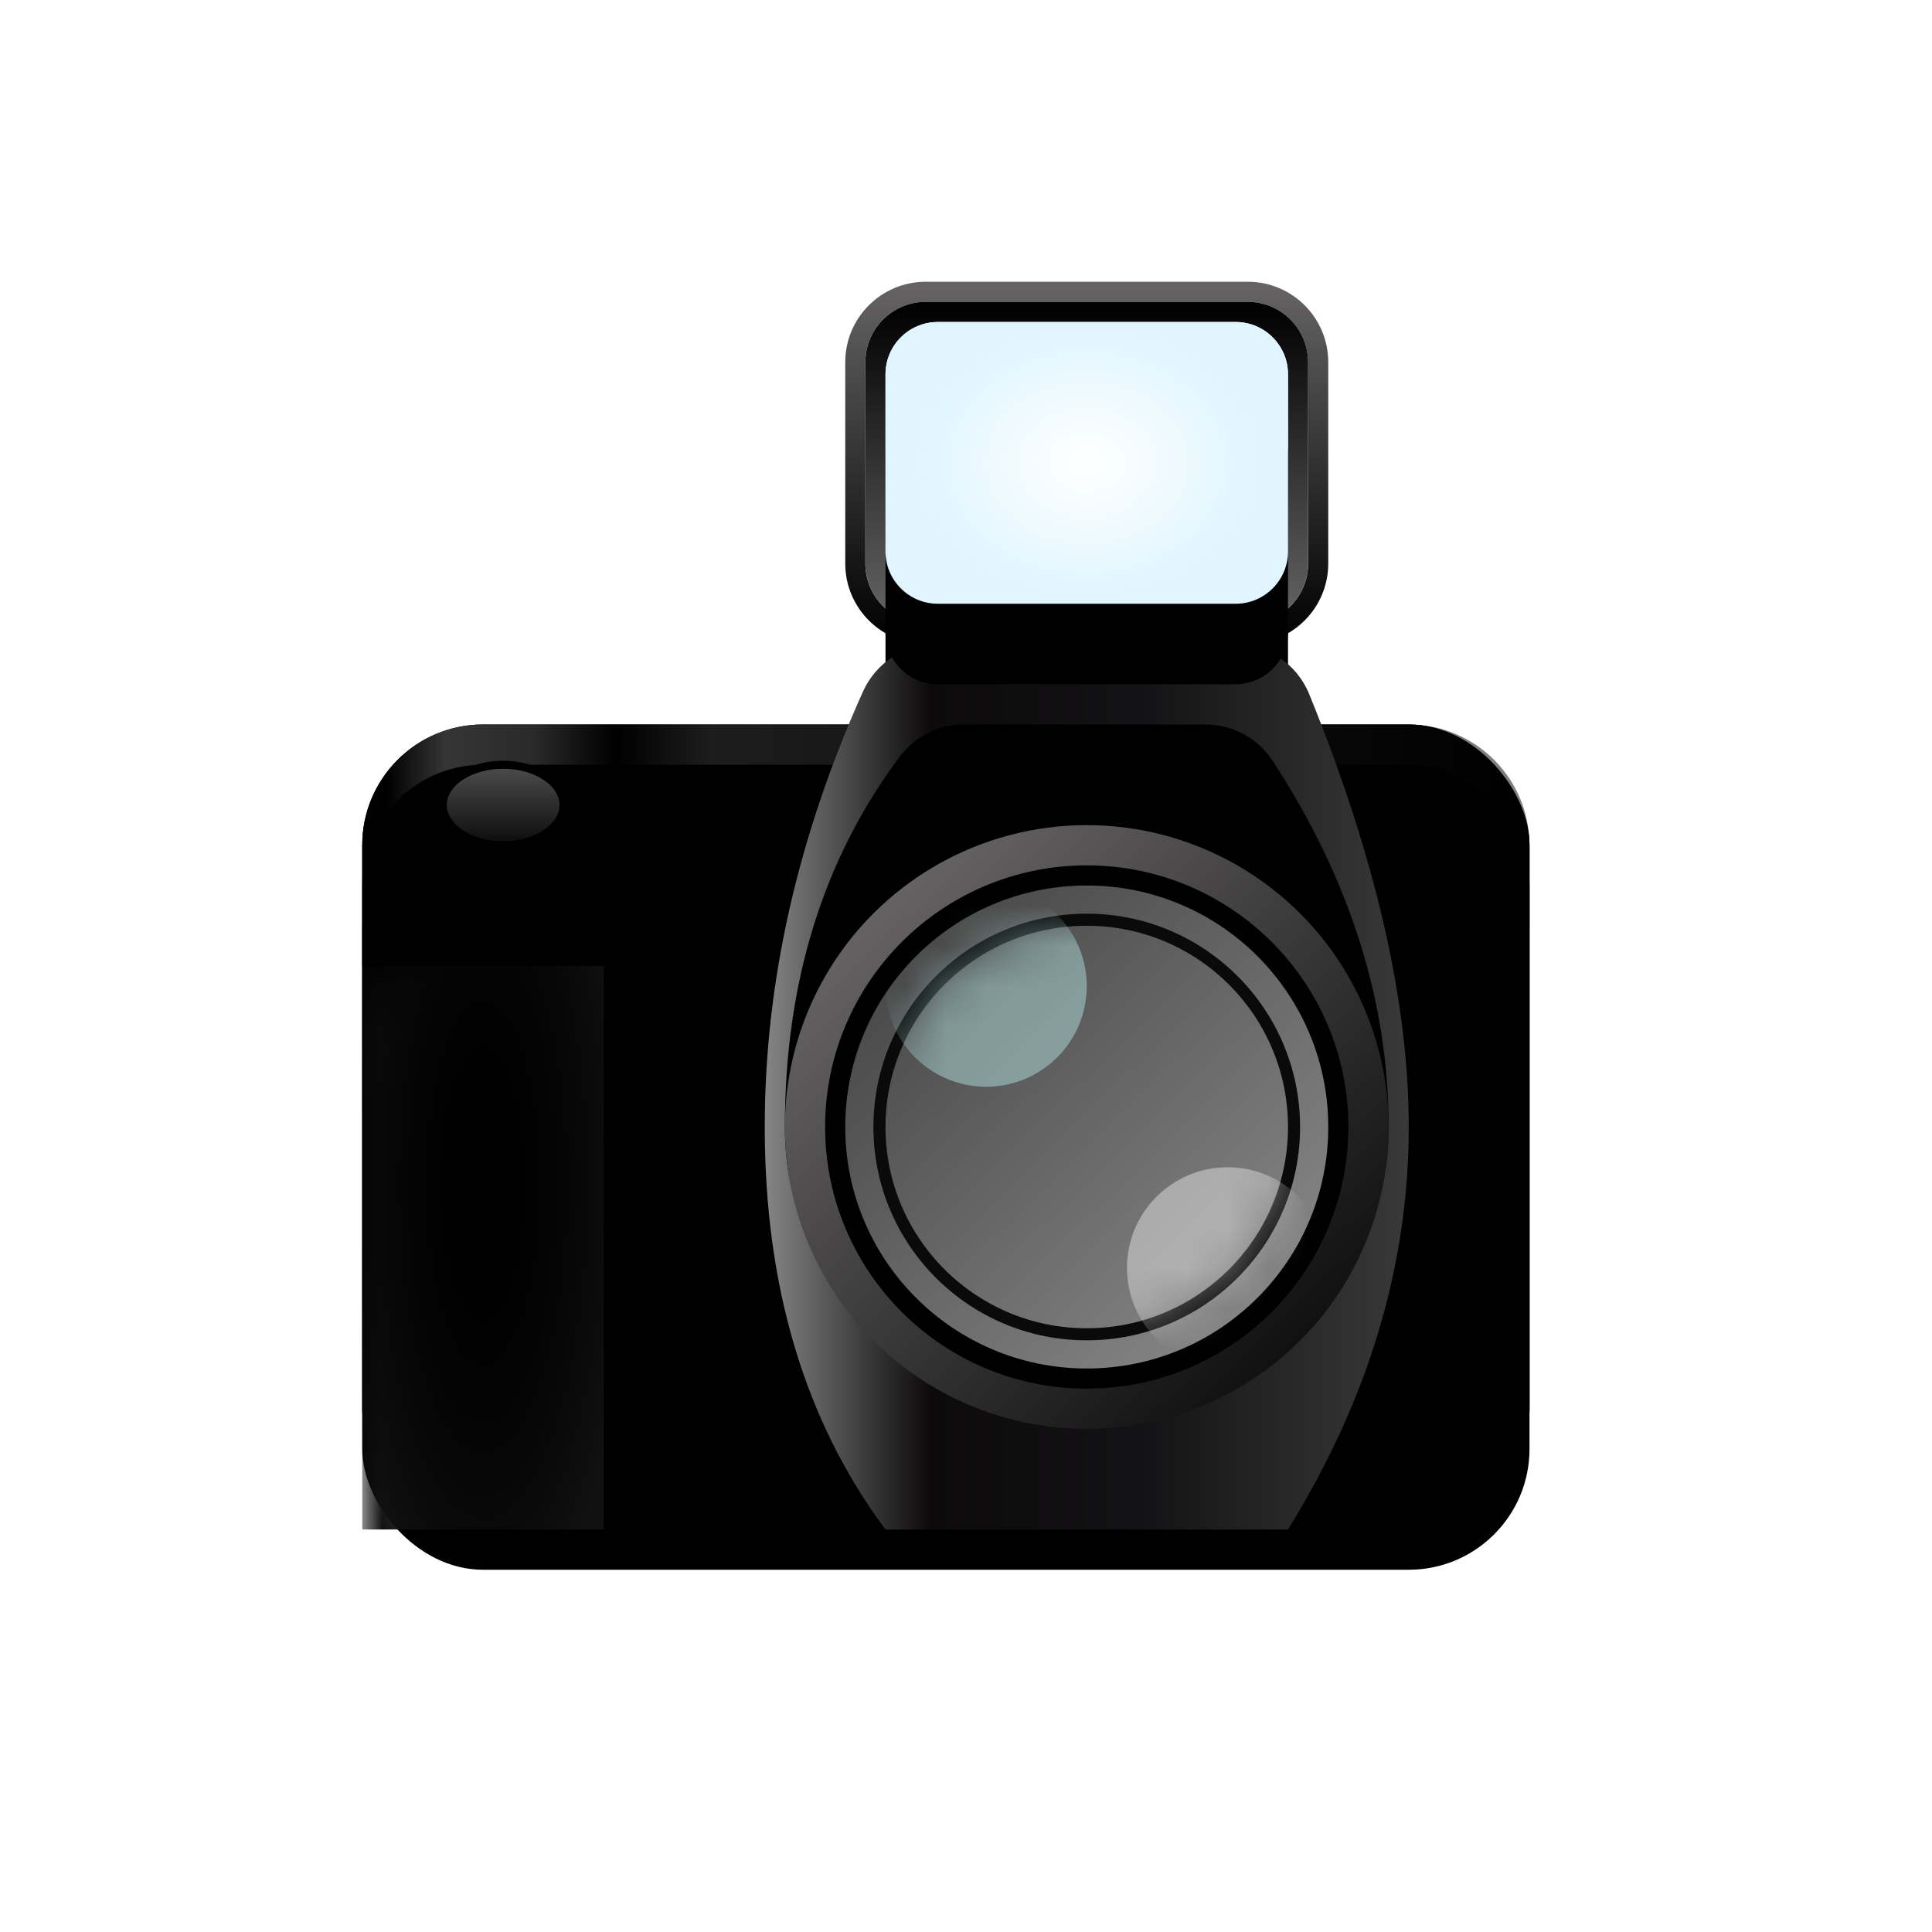 <?xml version="1.0" encoding="UTF-8"?>
<svg width="48px" height="48px" viewBox="0 0 48 48" version="1.1" xmlns="http://www.w3.org/2000/svg" xmlns:xlink="http://www.w3.org/1999/xlink">
    <title>Calendar/Events/photo shooting</title>
    <defs>
        <linearGradient x1="100%" y1="50%" x2="2.481%" y2="50%" id="linearGradient-1">
            <stop stop-color="#000000" offset="0%"></stop>
            <stop stop-color="#3A3A3A" offset="71.762%"></stop>
            <stop stop-color="#000000" offset="80.088%"></stop>
            <stop stop-color="#535353" offset="87.06%"></stop>
            <stop stop-color="#6B6B6B" offset="94.853%"></stop>
            <stop stop-color="#000000" offset="100%"></stop>
        </linearGradient>
        <rect id="path-2" x="0" y="0" width="29" height="20" rx="3"></rect>
        <filter x="-8.6%" y="-12.5%" width="117.2%" height="125.0%" filterUnits="objectBoundingBox" id="filter-4">
            <feMorphology radius="1" operator="erode" in="SourceAlpha" result="shadowSpreadInner1"></feMorphology>
            <feGaussianBlur stdDeviation="1.5" in="shadowSpreadInner1" result="shadowBlurInner1"></feGaussianBlur>
            <feOffset dx="0" dy="1" in="shadowBlurInner1" result="shadowOffsetInner1"></feOffset>
            <feComposite in="shadowOffsetInner1" in2="SourceAlpha" operator="arithmetic" k2="-1" k3="1" result="shadowInnerInner1"></feComposite>
            <feColorMatrix values="0 0 0 0 1   0 0 0 0 1   0 0 0 0 1  0 0 0 0.4 0" type="matrix" in="shadowInnerInner1"></feColorMatrix>
        </filter>
        <radialGradient cx="50%" cy="42.707%" fx="50%" fy="42.707%" r="60.759%" gradientTransform="translate(0.5, 0.427), scale(1, 0.4), rotate(180), scale(1, 3.223), translate(-0.5, -0.427)" id="radialGradient-5">
            <stop stop-color="#000000" stop-opacity="0" offset="0%"></stop>
            <stop stop-color="#111111" offset="100%"></stop>
        </radialGradient>
        <linearGradient x1="0%" y1="50%" x2="100%" y2="50%" id="linearGradient-6">
            <stop stop-color="#858484" offset="0%"></stop>
            <stop stop-color="#0C0A0B" offset="25.655%"></stop>
            <stop stop-color="#131214" offset="58.499%"></stop>
            <stop stop-color="#393939" offset="100%"></stop>
        </linearGradient>
        <linearGradient x1="3.323%" y1="2.49800181e-14%" x2="100%" y2="100%" id="linearGradient-7">
            <stop stop-color="#747172" offset="0%"></stop>
            <stop stop-color="#000000" offset="100%"></stop>
        </linearGradient>
        <linearGradient x1="3.323%" y1="0%" x2="100%" y2="100%" id="linearGradient-8">
            <stop stop-color="#404040" offset="0%"></stop>
            <stop stop-color="#8F8F8F" offset="100%"></stop>
        </linearGradient>
        <linearGradient x1="0%" y1="-24.002%" x2="76.355%" y2="94.772%" id="linearGradient-9">
            <stop stop-color="#526766" offset="0%"></stop>
            <stop stop-color="#252F2E" offset="50.924%"></stop>
            <stop stop-color="#0A0C0C" offset="75.335%"></stop>
            <stop stop-color="#666666" offset="100%"></stop>
        </linearGradient>
        <circle id="path-10" cx="5" cy="5" r="5"></circle>
        <filter x="-60.0%" y="-60.0%" width="220.0%" height="220.0%" filterUnits="objectBoundingBox" id="filter-12">
            <feGaussianBlur stdDeviation="1" in="SourceGraphic"></feGaussianBlur>
        </filter>
        <filter x="-60.0%" y="-60.0%" width="220.0%" height="220.0%" filterUnits="objectBoundingBox" id="filter-13">
            <feGaussianBlur stdDeviation="1" in="SourceGraphic"></feGaussianBlur>
        </filter>
        <linearGradient x1="50%" y1="0%" x2="50%" y2="100%" id="linearGradient-14">
            <stop stop-color="#4D4D4D" offset="0%"></stop>
            <stop stop-color="#0B0B0B" offset="100%"></stop>
        </linearGradient>
        <linearGradient x1="50%" y1="0%" x2="50%" y2="100%" id="linearGradient-15">
            <stop stop-color="#666464" offset="0%"></stop>
            <stop stop-color="#000000" offset="100%"></stop>
        </linearGradient>
        <linearGradient x1="50%" y1="100%" x2="50%" y2="6.16297582e-31%" id="linearGradient-16">
            <stop stop-color="#666464" offset="0%"></stop>
            <stop stop-color="#000000" offset="100%"></stop>
        </linearGradient>
        <radialGradient cx="50%" cy="50%" fx="50%" fy="50%" r="46.692%" gradientTransform="translate(0.5, 0.5), scale(0.7, 1), rotate(-90), scale(1, 1.247), translate(-0.5, -0.5)" id="radialGradient-17">
            <stop stop-color="#FFFFFF" offset="0%"></stop>
            <stop stop-color="#E0F5FF" offset="100%"></stop>
        </radialGradient>
        <path d="M2.3,1 L9.7,1 C10.418,1 11,1.582 11,2.3 L11,6.7 C11,7.418 10.418,8 9.7,8 L2.3,8 C1.582,8 1,7.418 1,6.7 L1,2.3 C1,1.582 1.582,1 2.3,1 Z" id="path-18"></path>
        <filter x="-130.0%" y="-157.1%" width="360.0%" height="471.4%" filterUnits="objectBoundingBox" id="filter-19">
            <feMorphology radius="2.5" operator="dilate" in="SourceAlpha" result="shadowSpreadOuter1"></feMorphology>
            <feOffset dx="0" dy="2" in="shadowSpreadOuter1" result="shadowOffsetOuter1"></feOffset>
            <feGaussianBlur stdDeviation="1.5" in="shadowOffsetOuter1" result="shadowBlurOuter1"></feGaussianBlur>
            <feColorMatrix values="0 0 0 0 0.919   0 0 0 0 0.974   0 0 0 0 1  0 0 0 0.5 0" type="matrix" in="shadowBlurOuter1"></feColorMatrix>
        </filter>
    </defs>
    <g id="Calendar/Events/photo-shooting" stroke="none" stroke-width="1" fill="none" fill-rule="evenodd">
        <g id="Group-2" transform="translate(9, 14)">
            <g id="Rectangle" transform="translate(0, 4)">
                <mask id="mask-3" fill="white">
                    <use xlink:href="#path-2"></use>
                </mask>
                <g id="Mask">
                    <use fill="#000000" fill-rule="evenodd" xlink:href="#path-2"></use>
                    <use fill="url(#linearGradient-1)" fill-rule="evenodd" xlink:href="#path-2"></use>
                    <use fill="black" fill-opacity="1" filter="url(#filter-4)" xlink:href="#path-2"></use>
                </g>
                <rect fill="url(#radialGradient-5)" mask="url(#mask-3)" x="0" y="5" width="6" height="15"></rect>
            </g>
            <path d="M3,4 L26,4 C27.657,4 29,5.343 29,7 L29,9 L29,9 L0,9 L0,7 C-2.02906125e-16,5.343 1.343,4 3,4 Z" id="Rectangle-Copy-4" fill="#000000" opacity="0.5"></path>
            <rect id="Rectangle" fill="#000000" x="0" y="9" width="11" height="1"></rect>
            <rect id="Rectangle" fill="#000000" x="13" y="0" width="10" height="3"></rect>
            <path d="M14.265,2 L21.677,2 C22.489,2.001 23.221,2.493 23.527,3.246 C25.176,7.297 26,10.881 26,14 C26,17.435 25,20.768 23,24 L13,24 C11,21.314 10,17.98 10,14 C10,10.409 10.814,6.803 12.441,3.18 L12.441,3.18 C12.764,2.462 13.478,2 14.265,2 Z" id="Rectangle" fill="url(#linearGradient-6)"></path>
            <path d="M14.949,4 L20.949,4 C21.624,4.001 22.253,4.342 22.622,4.907 C24.541,7.854 25.5,10.885 25.5,14 C25.5,16.316 24.472,17.927 22.417,18.831 L22.417,18.831 C22.164,18.942 21.89,19 21.613,19 L14.363,19 C14.1,19 13.838,18.947 13.595,18.846 C11.532,17.98 10.5,16.365 10.5,14 C10.5,10.407 11.451,7.34 13.353,4.801 L13.352,4.801 C13.729,4.297 14.32,4.001 14.949,4 Z" id="Rectangle-Copy" fill="#000000"></path>
            <circle id="Oval-Copy-3" fill="url(#linearGradient-7)" cx="18" cy="14" r="7.5"></circle>
            <circle id="Oval-Copy-2" fill="#000000" cx="18" cy="14" r="6.5"></circle>
            <circle id="Oval-Copy" fill="url(#linearGradient-8)" cx="18" cy="14" r="6"></circle>
            <g id="Oval-+-Oval-Copy-4-Mask" transform="translate(13, 9)">
                <mask id="mask-11" fill="white">
                    <use xlink:href="#path-10"></use>
                </mask>
                <circle stroke="#0A0A0A" stroke-width="0.3" cx="5" cy="5" r="5.15"></circle>
                <circle id="Oval" fill-opacity="0.4" fill="#C3FFFC" filter="url(#filter-12)" mask="url(#mask-11)" cx="2.5" cy="1.5" r="2.5"></circle>
                <circle id="Oval-Copy-4" fill-opacity="0.4" fill="#FFFFFF" filter="url(#filter-13)" mask="url(#mask-11)" cx="8.5" cy="8.5" r="2.5"></circle>
            </g>
            <ellipse id="Oval" stroke="#000000" stroke-width="0.2" fill="url(#linearGradient-14)" cx="3.5" cy="6" rx="1.5" ry="1"></ellipse>
        </g>
        <g id="Group" transform="translate(21, 7)">
            <path d="M10,0 C11.105,-2.02906125e-16 12,0.895 12,2 L12,7 C12,8.105 11.105,9 10,9 L2,9 C0.895,9 6.76353751e-17,8.105 0,7 L0,2 C-1.3527075e-16,0.895 0.895,1.3527075e-16 2,0 L10,0 Z M10,0.5 L2,0.5 C1.172,0.5 0.5,1.172 0.5,2 L0.5,7 C0.5,7.828 1.172,8.5 2,8.5 L10,8.5 C10.828,8.5 11.5,7.828 11.5,7 L11.5,2 C11.5,1.172 10.828,0.5 10,0.5 Z" id="Combined-Shape" fill="url(#linearGradient-15)"></path>
            <path d="M10,0.5 C10.828,0.5 11.5,1.172 11.5,2 L11.5,7 C11.5,7.828 10.828,8.5 10,8.5 L2,8.5 C1.172,8.5 0.5,7.828 0.5,7 L0.5,2 C0.5,1.172 1.172,0.5 2,0.5 L10,0.5 Z M9.7,1 L2.3,1 C1.582,1 1,1.582 1,2.3 L1,6.7 C1,7.418 1.582,8 2.3,8 L9.7,8 C10.418,8 11,7.418 11,6.7 L11,2.3 C11,1.582 10.418,1 9.7,1 Z" id="Combined-Shape-Copy" fill="url(#linearGradient-16)"></path>
            <g id="Rectangle-Copy-3">
                <use fill="black" fill-opacity="1" filter="url(#filter-19)" xlink:href="#path-18"></use>
                <use fill="url(#radialGradient-17)" fill-rule="evenodd" xlink:href="#path-18"></use>
            </g>
        </g>
    </g>
</svg>